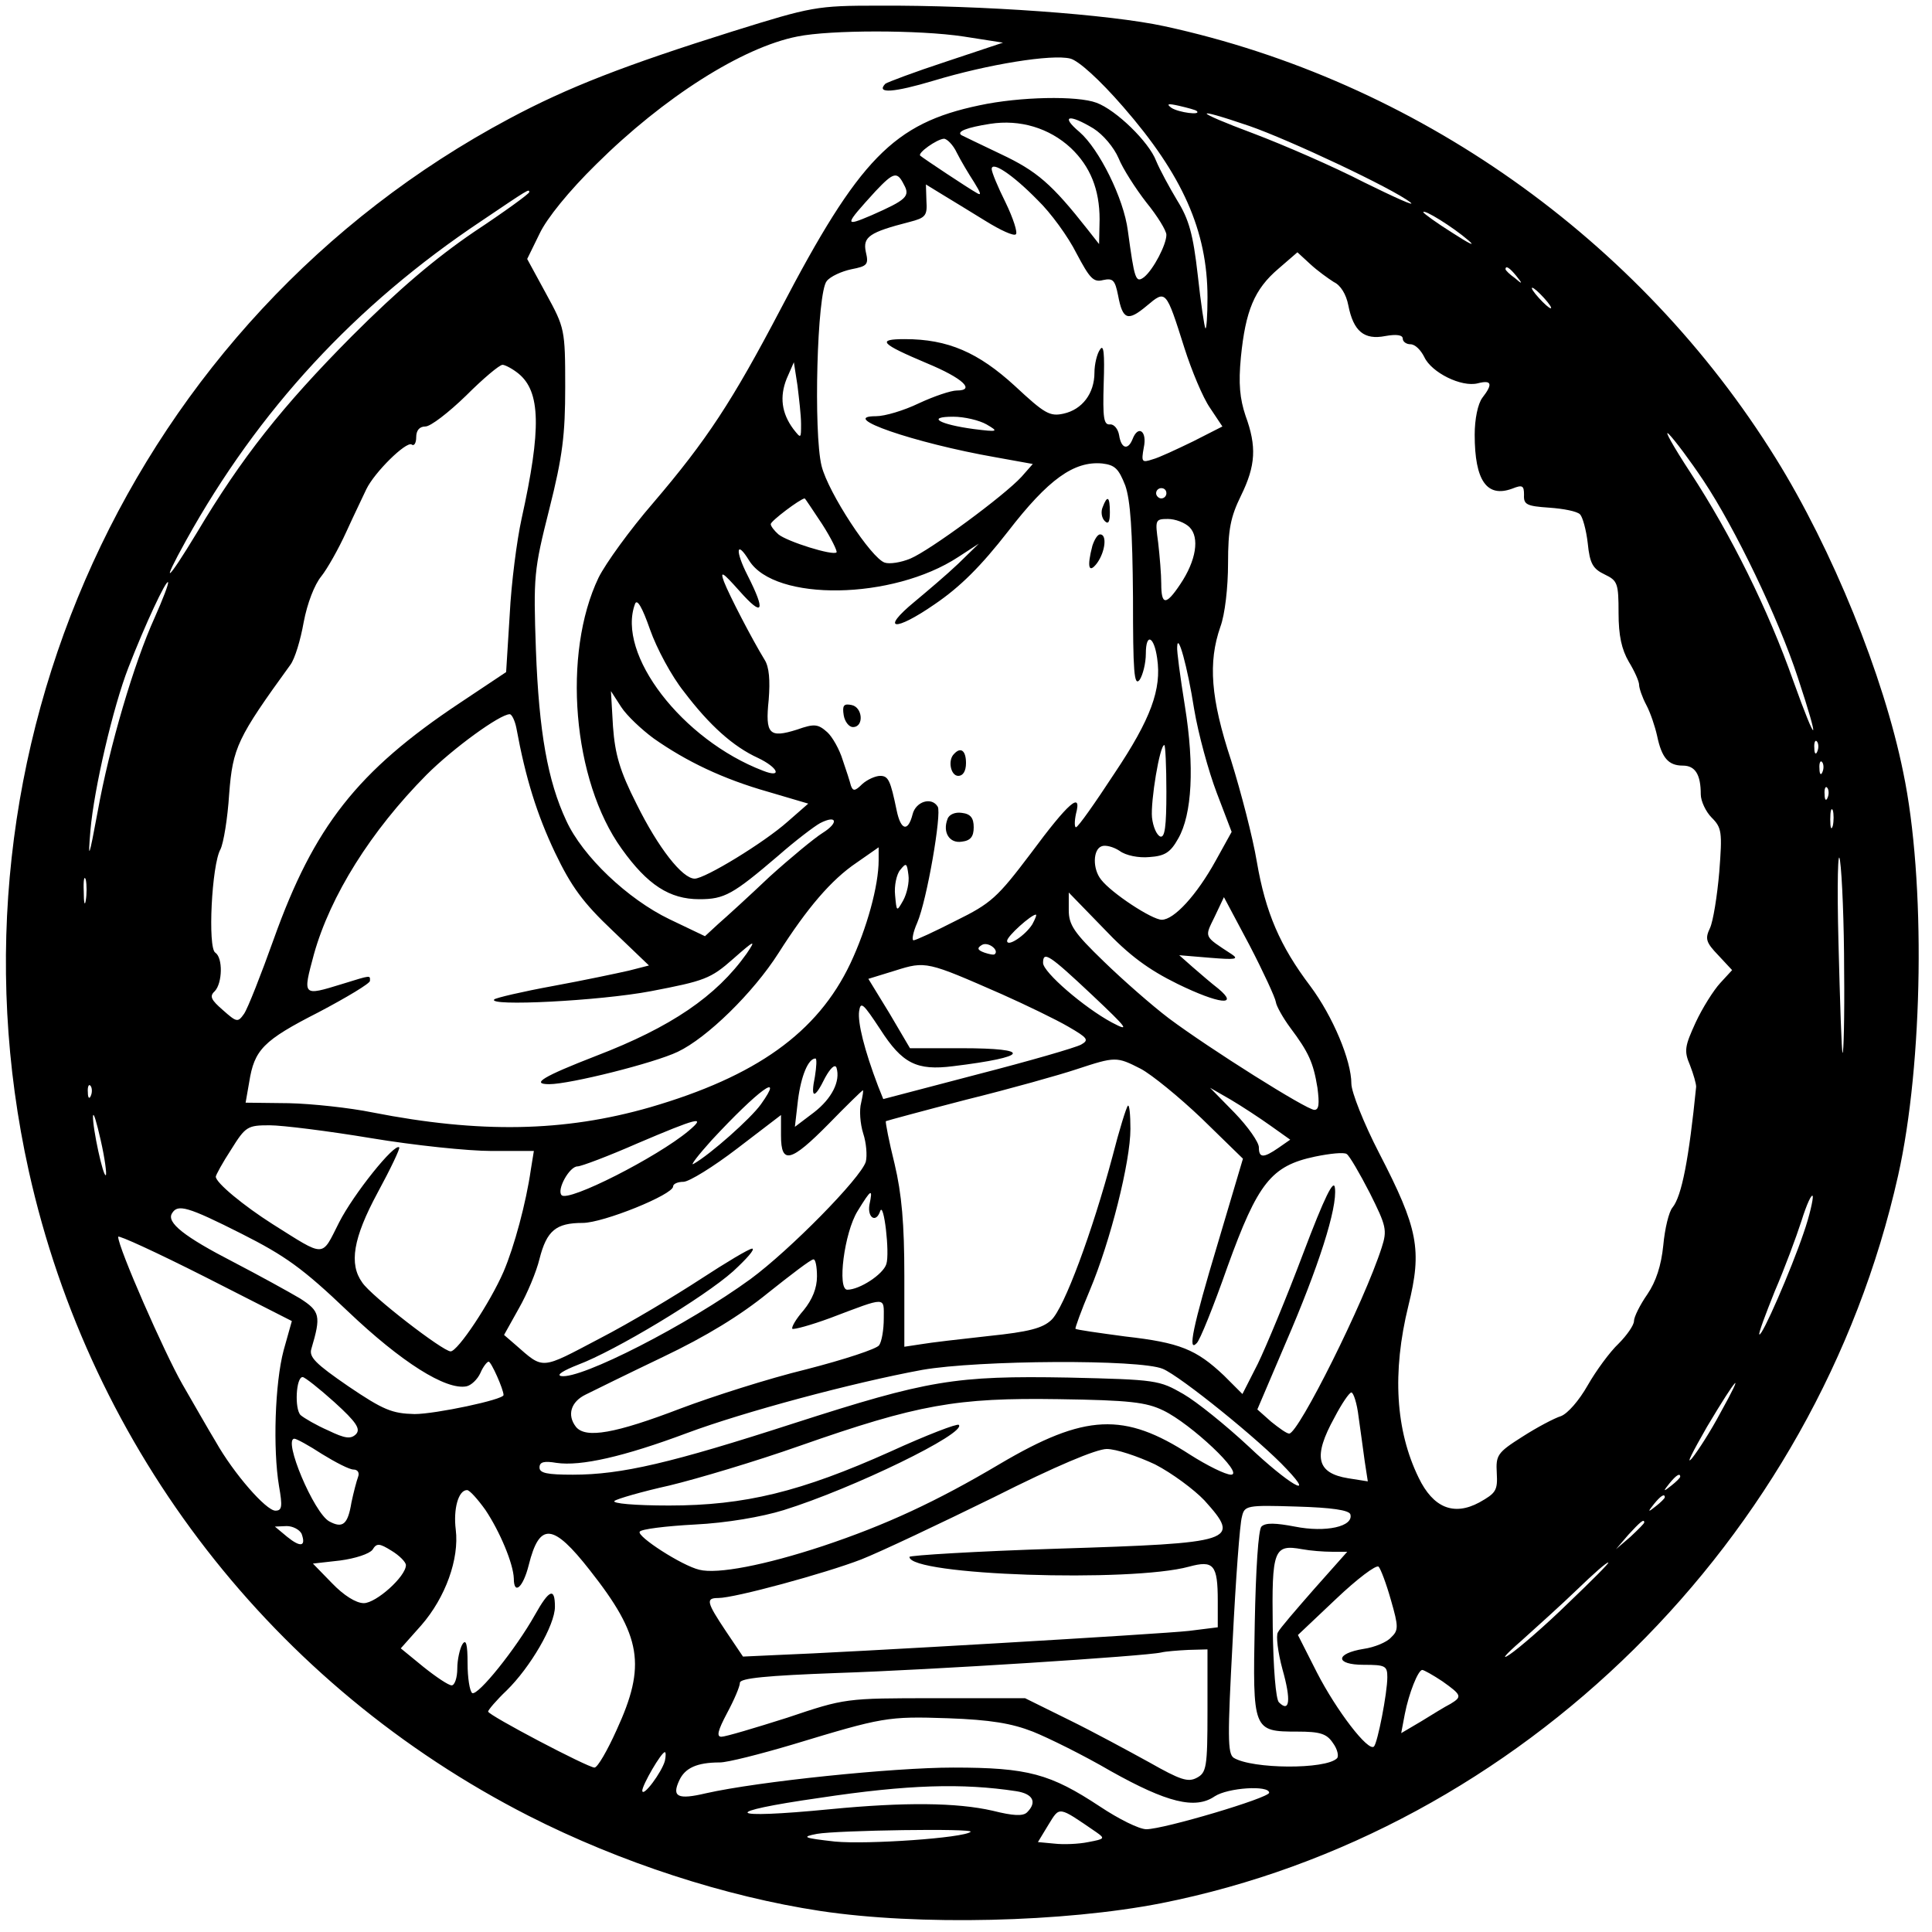<?xml version="1.0" encoding="UTF-8" standalone="yes"?>
<svg version="1.0" xmlns="http://www.w3.org/2000/svg" width="282pt" height="282pt" viewBox="0 0 376 376" preserveAspectRatio="xMidYMid meet">
  <g transform="translate(0,376) scale(0.1,-0.1)" fill="#000000" stroke="none">
    <path d="M1426 3699 c-210 -66 -321 -109 -435 -170 -733 -391 -1116 -1231
-935 -2048 121 -544 477 -1002 973 -1255 179 -91 383 -157 567 -185 192 -29
475 -22 664 15 700 139 1275 707 1434 1416 49 218 54 575 10 785 -38 188 -138
434 -248 611 -265 427 -701 735 -1190 841 -106 23 -355 41 -556 40 -121 0
-130 -2 -284 -50z m449 -10 l77 -12 -111 -37 c-61 -20 -114 -40 -118 -43 -19
-20 17 -17 94 6 106 32 230 52 266 43 16 -4 57 -41 103 -94 115 -132 164 -241
164 -371 0 -35 -2 -62 -4 -60 -2 2 -9 49 -15 104 -9 79 -17 108 -40 145 -15
25 -34 60 -41 77 -14 37 -78 99 -116 113 -37 14 -149 12 -228 -5 -167 -35
-234 -104 -387 -397 -94 -179 -143 -254 -248 -377 -45 -52 -92 -117 -106 -145
-71 -148 -51 -395 45 -528 50 -70 93 -98 151 -98 49 0 65 9 154 85 33 29 70
57 81 63 33 17 37 1 5 -19 -16 -10 -62 -48 -103 -85 -40 -38 -85 -79 -100 -92
l-26 -24 -69 33 c-81 39 -169 122 -201 192 -36 77 -53 172 -59 332 -5 144 -4
155 26 274 26 103 31 145 31 238 0 112 -1 115 -37 181 l-37 68 24 49 c14 30
58 84 110 135 132 131 285 228 392 249 64 13 237 13 323 0z m454 -145 c10 -9
-35 -3 -49 6 -11 8 -7 9 15 4 17 -4 32 -8 34 -10z m102 -29 c78 -27 280 -122
314 -149 11 -9 -29 9 -90 39 -60 31 -157 73 -215 95 -118 44 -123 54 -9 15z
m-347 -43 c38 -36 56 -81 56 -139 l-1 -48 -22 28 c-70 89 -99 114 -169 147
-40 19 -75 36 -77 37 -10 7 11 15 56 22 58 9 115 -8 157 -47z m44 38 c19 -12
40 -37 49 -58 8 -20 33 -59 54 -86 22 -27 39 -55 39 -63 0 -19 -25 -67 -43
-82 -17 -13 -19 -5 -32 90 -8 63 -56 159 -94 192 -38 32 -21 36 27 7z m-266
-47 c8 -16 23 -41 34 -58 13 -21 15 -27 4 -20 -16 9 -102 66 -109 72 -6 5 32
32 46 33 6 0 18 -12 25 -27z m157 -92 c26 -25 60 -72 76 -104 26 -49 33 -57
52 -52 19 4 23 0 29 -30 9 -48 19 -51 56 -20 37 31 37 32 73 -82 14 -44 36
-97 50 -117 l24 -36 -57 -29 c-31 -15 -67 -32 -79 -35 -21 -7 -22 -5 -17 23 7
32 -11 45 -22 16 -9 -22 -22 -18 -26 8 -2 12 -10 22 -18 21 -12 -1 -14 13 -12
80 2 58 0 77 -7 66 -6 -8 -11 -29 -11 -45 0 -41 -24 -72 -60 -80 -27 -6 -37 0
-95 54 -71 65 -130 91 -214 91 -56 0 -47 -9 43 -47 70 -29 95 -53 58 -53 -11
0 -44 -11 -74 -25 -29 -14 -66 -25 -83 -25 -76 0 73 -52 233 -80 l72 -13 -22
-25 c-34 -37 -178 -143 -216 -159 -19 -8 -41 -11 -50 -8 -26 8 -110 136 -123
188 -16 64 -9 338 10 360 7 9 29 19 48 23 31 6 34 9 28 34 -6 29 7 38 85 58
31 8 35 12 33 41 l-1 32 31 -19 c18 -11 56 -34 85 -52 29 -18 55 -30 59 -26 4
3 -5 31 -20 62 -15 30 -27 59 -27 65 0 16 40 -10 89 -60z m-260 30 c13 -23 5
-30 -63 -60 -54 -23 -53 -20 8 47 35 37 42 39 55 13z m-729 -15 c0 -3 -48 -38
-107 -77 -75 -51 -147 -112 -238 -203 -136 -137 -215 -237 -302 -383 -58 -96
-72 -107 -21 -15 141 254 329 458 575 622 92 62 93 63 93 56z m1828 -94 c15
-13 1 -6 -30 14 -32 20 -58 39 -58 41 0 7 58 -29 88 -55z m-262 -81 c13 -6 24
-24 28 -45 10 -51 31 -68 72 -60 22 4 34 2 34 -5 0 -6 7 -11 15 -11 9 0 20
-11 27 -25 14 -30 72 -59 104 -51 27 7 30 -1 9 -28 -9 -12 -15 -42 -15 -72 0
-90 24 -123 73 -105 20 8 23 6 23 -12 -1 -19 5 -22 49 -25 28 -2 54 -7 60 -13
5 -5 12 -30 15 -56 4 -40 10 -50 33 -61 25 -12 27 -17 27 -75 0 -44 6 -71 20
-95 11 -18 20 -38 20 -45 0 -6 6 -24 14 -39 8 -15 17 -42 21 -60 9 -43 22 -58
50 -58 24 0 35 -17 35 -56 0 -13 10 -34 21 -45 20 -20 21 -28 15 -106 -4 -47
-12 -96 -18 -109 -10 -21 -8 -28 16 -53 l27 -29 -23 -25 c-13 -14 -35 -49 -48
-77 -21 -46 -23 -55 -11 -83 7 -18 12 -36 12 -42 -14 -140 -28 -213 -46 -235
-7 -8 -15 -41 -18 -74 -4 -39 -14 -70 -31 -95 -14 -20 -26 -44 -26 -52 0 -8
-14 -28 -30 -44 -17 -16 -44 -53 -60 -81 -17 -30 -39 -55 -52 -60 -13 -4 -47
-22 -75 -40 -49 -31 -52 -36 -50 -71 2 -34 -2 -39 -34 -57 -50 -27 -90 -10
-118 48 -45 92 -52 205 -20 335 27 109 19 150 -57 297 -30 58 -54 119 -54 135
0 45 -36 131 -80 190 -59 78 -87 143 -104 242 -8 48 -31 136 -50 197 -40 121
-45 191 -21 260 9 24 15 77 15 124 0 66 5 90 25 131 29 59 31 96 9 156 -11 33
-14 62 -9 114 9 90 26 132 73 172 l37 32 25 -23 c14 -13 35 -28 46 -35z m355
12 c13 -16 12 -17 -3 -4 -10 7 -18 15 -18 17 0 8 8 3 21 -13z m54 -43 c10 -11
16 -20 13 -20 -3 0 -13 9 -23 20 -10 11 -16 20 -13 20 3 0 13 -9 23 -20z
m-1996 -147 c43 -35 45 -107 6 -283 -9 -41 -20 -125 -23 -186 l-7 -112 -90
-60 c-200 -133 -284 -241 -362 -459 -25 -70 -51 -136 -58 -146 -12 -17 -14
-17 -41 7 -23 20 -27 27 -16 37 15 16 16 65 1 75 -15 9 -7 171 10 201 6 12 14
60 17 108 7 90 16 109 119 251 9 12 20 49 26 83 7 37 21 73 34 89 12 15 34 54
49 87 15 33 33 70 39 83 16 33 77 93 88 87 5 -4 9 3 9 14 0 13 6 21 18 21 10
0 45 27 79 60 33 33 65 60 71 60 5 0 20 -8 31 -17z m550 -98 c0 -29 0 -29 -15
-10 -23 31 -27 63 -13 98 l14 32 7 -45 c3 -25 7 -58 7 -75z m361 -1 c24 -14
23 -15 -25 -9 -67 9 -93 24 -40 24 22 0 51 -7 65 -15z m1395 -109 c62 -93 146
-268 184 -384 44 -133 38 -137 -9 -6 -49 139 -121 284 -200 405 -34 52 -53 86
-42 75 11 -11 41 -51 67 -90z m-1125 -10 c10 -29 14 -87 15 -218 0 -144 2
-174 13 -160 6 9 12 32 12 51 0 41 16 34 22 -9 9 -60 -12 -118 -83 -224 -38
-58 -71 -105 -75 -105 -3 0 -3 12 0 26 12 45 -14 23 -88 -77 -65 -86 -77 -97
-146 -131 -41 -21 -78 -38 -82 -38 -4 0 -1 16 7 34 19 44 48 213 40 226 -12
20 -43 10 -49 -15 -9 -35 -23 -31 -31 8 -12 58 -16 67 -32 67 -9 0 -25 -7 -35
-16 -14 -14 -18 -14 -22 -3 -2 8 -9 30 -16 50 -6 20 -20 45 -30 54 -18 16 -25
17 -59 5 -54 -17 -62 -9 -55 58 3 38 1 64 -8 78 -25 41 -69 126 -79 152 -8 22
-3 19 30 -18 46 -52 52 -41 16 30 -25 49 -22 70 3 29 50 -80 279 -77 407 7
l40 26 -40 -39 c-22 -21 -61 -54 -85 -74 -68 -56 -39 -59 39 -5 50 34 90 74
143 142 78 101 128 137 183 132 25 -3 32 -10 45 -43z m80 -15 c0 -5 -4 -10
-10 -10 -5 0 -10 5 -10 10 0 6 5 10 10 10 6 0 10 -4 10 -10z m-670 -60 c18
-28 30 -53 28 -55 -7 -7 -96 21 -113 35 -8 7 -15 16 -15 20 0 6 57 49 66 50 1
0 16 -23 34 -50z m715 -6 c20 -20 13 -65 -18 -111 -28 -42 -37 -41 -37 1 0 18
-3 54 -6 80 -6 44 -6 46 19 46 14 0 33 -7 42 -16z m-2014 -176 c-40 -88 -88
-250 -111 -378 -17 -92 -19 -96 -14 -36 7 81 44 240 74 317 33 85 73 170 77
166 2 -2 -10 -33 -26 -69z m1030 -144 c50 -66 96 -107 144 -129 40 -19 48 -40
10 -25 -157 60 -286 227 -249 325 4 10 14 -7 29 -50 13 -37 42 -91 66 -121z
m993 -34 c8 -48 28 -121 44 -163 l29 -76 -31 -56 c-37 -67 -81 -115 -105 -115
-19 0 -98 52 -118 78 -17 21 -16 59 1 65 7 3 23 -1 35 -9 12 -9 37 -14 58 -12
30 2 41 9 56 36 27 47 32 140 13 258 -9 56 -16 108 -15 115 1 30 20 -38 33
-121z m-1052 -57 c64 -45 135 -79 223 -104 l78 -23 -40 -35 c-46 -41 -161
-111 -181 -111 -24 0 -71 60 -113 145 -33 65 -42 97 -46 151 l-4 69 20 -31
c11 -17 40 -44 63 -61z m-267 20 c18 -98 40 -168 75 -242 32 -67 55 -98 112
-152 l71 -68 -39 -10 c-22 -5 -88 -19 -148 -30 -60 -11 -111 -23 -114 -26 -15
-14 205 -3 305 16 104 20 116 24 160 63 42 37 45 38 26 10 -59 -83 -147 -143
-293 -199 -103 -40 -128 -55 -91 -55 40 0 204 41 250 63 57 27 147 115 196
192 56 88 103 143 152 176 l43 30 0 -25 c0 -50 -23 -133 -55 -201 -64 -135
-184 -220 -390 -280 -167 -48 -331 -51 -540 -10 -44 9 -118 17 -163 18 l-84 1
7 40 c10 63 27 81 135 136 55 29 100 56 100 61 0 11 4 12 -54 -6 -78 -24 -77
-24 -55 58 32 114 111 240 219 349 52 52 143 118 162 118 4 0 10 -12 13 -27z
m2532 -45 c-3 -8 -6 -5 -6 6 -1 11 2 17 5 13 3 -3 4 -12 1 -19z m-1267 -79 c0
-68 -3 -90 -12 -87 -7 3 -14 19 -16 37 -3 31 15 141 24 141 2 0 4 -41 4 -91z
m1277 39 c-3 -8 -6 -5 -6 6 -1 11 2 17 5 13 3 -3 4 -12 1 -19z m10 -50 c-3 -8
-6 -5 -6 6 -1 11 2 17 5 13 3 -3 4 -12 1 -19z m10 -55 c-3 -10 -5 -4 -5 12 0
17 2 24 5 18 2 -7 2 -21 0 -30z m22 -282 c1 -90 -1 -162 -3 -160 -2 2 -5 99
-8 214 -3 116 -1 188 3 160 4 -27 8 -124 8 -214z m-1831 137 c-13 -23 -13 -23
-16 10 -2 18 3 41 10 49 12 15 13 13 16 -10 2 -14 -3 -36 -10 -49z m-1591 0
c-2 -13 -4 -5 -4 17 -1 22 1 32 4 23 2 -10 2 -28 0 -40z m2125 -163 c80 -39
121 -44 79 -9 -13 10 -35 29 -50 42 l-26 23 60 -5 c49 -4 57 -3 42 7 -55 36
-53 32 -33 73 l18 38 50 -94 c27 -52 50 -102 51 -110 1 -8 14 -31 28 -50 36
-48 45 -68 53 -117 4 -31 3 -43 -6 -43 -15 0 -204 119 -283 178 -33 25 -90 75
-127 111 -58 56 -68 71 -68 100 l0 34 68 -70 c49 -52 87 -80 144 -108z m-283
116 c-14 -22 -49 -45 -49 -32 0 9 47 51 56 51 2 0 -1 -8 -7 -19z m-73 -58 c-2
-2 -11 0 -20 3 -14 5 -15 9 -5 15 12 7 34 -10 25 -18z m189 -79 c70 -66 75
-73 39 -54 -54 29 -134 98 -134 116 0 24 12 16 95 -62z m-175 1 c47 -21 105
-49 129 -63 38 -22 41 -26 25 -35 -11 -6 -101 -32 -202 -58 l-183 -48 -10 25
c-27 71 -40 124 -37 146 3 20 8 15 41 -35 43 -67 71 -81 142 -72 148 18 156
35 16 35 l-100 0 -40 68 -41 67 52 16 c60 19 62 18 208 -46z m-364 -160 c-9
-44 -1 -45 20 -2 10 18 19 27 22 19 8 -26 -9 -60 -44 -87 l-37 -28 6 52 c6 47
20 81 34 81 3 0 2 -16 -1 -35z m634 15 c21 -11 75 -55 119 -97 l80 -78 -49
-165 c-49 -163 -59 -213 -41 -194 6 5 33 72 60 149 59 163 85 196 170 214 29
6 57 9 62 5 5 -3 25 -37 45 -76 32 -64 34 -72 23 -106 -34 -106 -162 -362
-180 -362 -5 0 -20 11 -35 23 l-27 24 55 129 c64 148 101 263 96 302 -2 19
-20 -17 -62 -128 -32 -85 -72 -181 -88 -214 l-30 -59 -36 36 c-54 51 -86 64
-192 76 -52 7 -95 13 -97 15 -1 1 11 35 28 75 40 95 79 250 79 314 0 28 -2 48
-5 45 -3 -3 -17 -48 -30 -99 -39 -146 -94 -295 -119 -318 -17 -16 -44 -23
-121 -31 -55 -6 -115 -13 -132 -16 l-33 -5 0 138 c0 101 -5 159 -19 218 -11
44 -18 81 -17 83 2 1 72 20 157 42 85 21 181 48 214 59 76 25 78 25 125 1z
m-2043 -52 c-3 -8 -6 -5 -6 6 -1 11 2 17 5 13 3 -3 4 -12 1 -19z m1304 -17
c-20 -28 -99 -98 -131 -116 -8 -5 8 16 35 46 91 98 143 136 96 70z m195 3 c-4
-14 -2 -41 4 -60 6 -18 8 -43 5 -55 -10 -32 -148 -172 -224 -228 -122 -89
-331 -196 -369 -189 -10 2 5 11 33 22 72 27 245 131 302 182 26 24 43 43 37
44 -6 0 -51 -27 -100 -59 -49 -32 -137 -85 -197 -116 -116 -61 -108 -61 -164
-12 l-22 19 29 52 c16 28 34 71 40 96 14 55 32 70 84 70 40 0 176 55 176 71 0
5 9 9 20 9 11 0 58 29 105 65 l85 65 0 -40 c0 -57 19 -52 93 23 34 35 64 64
66 65 2 1 0 -10 -3 -24z m797 -45 l38 -27 -23 -16 c-29 -20 -38 -20 -38 1 0
10 -21 40 -47 67 l-48 49 40 -23 c22 -13 57 -36 78 -51z m-2267 -96 c-5 -5
-26 92 -25 115 1 9 7 -12 15 -47 8 -35 12 -66 10 -68z m1134 86 c-61 -51 -234
-139 -247 -125 -10 10 15 56 31 56 7 0 60 20 117 45 115 49 136 55 99 24z
m-618 -14 c84 -14 189 -25 235 -25 l82 0 -6 -37 c-9 -63 -32 -149 -53 -198
-26 -60 -89 -155 -103 -155 -15 0 -155 108 -172 134 -26 36 -18 86 30 175 25
46 44 86 42 88 -9 9 -89 -91 -117 -146 -35 -69 -25 -69 -130 -3 -55 35 -110
80 -110 92 0 3 13 27 30 53 28 45 32 47 75 47 24 0 113 -11 197 -25z m970
-130 c-4 -25 13 -36 21 -12 7 20 19 -82 12 -103 -6 -20 -52 -50 -76 -50 -20 0
-6 111 20 153 27 44 30 45 23 12z m1818 -55 c-24 -71 -81 -202 -86 -197 -2 2
12 39 30 84 19 44 42 106 52 137 10 32 20 54 22 48 1 -5 -6 -38 -18 -72z
m-3040 -1 c85 -43 119 -67 207 -151 104 -99 191 -154 231 -146 9 2 21 13 27
26 5 12 13 22 16 22 5 0 29 -54 29 -65 0 -9 -133 -37 -173 -37 -44 1 -61 8
-129 54 -64 44 -77 57 -72 73 19 64 17 73 -22 98 -22 13 -80 45 -130 71 -95
49 -131 77 -119 95 11 18 30 13 135 -40z m82 -227 c-17 -64 -21 -192 -9 -264
7 -40 6 -48 -7 -48 -18 0 -81 72 -116 134 -14 23 -43 74 -65 112 -35 61 -125
266 -125 287 0 4 76 -31 169 -78 l169 -86 -16 -57z m1038 144 c0 -23 -9 -45
-26 -66 -15 -17 -24 -33 -22 -36 3 -2 36 7 74 21 111 42 104 42 104 -1 0 -22
-4 -45 -9 -52 -4 -7 -68 -28 -142 -47 -74 -18 -183 -53 -244 -76 -128 -49
-185 -59 -204 -36 -18 23 -10 49 19 63 14 7 81 40 150 73 84 40 151 81 205
125 44 35 83 65 88 65 4 1 7 -14 7 -33z m673 -180 c34 -14 190 -140 241 -195
58 -61 4 -30 -74 44 -44 41 -101 87 -127 102 -47 27 -52 28 -223 32 -222 4
-274 -5 -535 -89 -238 -77 -335 -100 -430 -100 -50 0 -65 3 -65 14 0 11 9 13
33 9 47 -7 131 12 254 58 110 41 322 98 458 123 109 19 423 21 468 2z m-1612
-65 c43 -39 51 -52 42 -62 -10 -10 -21 -9 -54 7 -23 10 -47 24 -54 30 -12 12
-9 74 4 74 4 0 32 -22 62 -49z m2697 -21 c-18 -34 -43 -73 -55 -88 -13 -15 1
12 29 61 59 99 76 117 26 27z m-704 -7 c4 -27 9 -66 12 -87 l6 -39 -38 6 c-62
10 -69 42 -27 118 14 27 29 49 33 49 4 0 11 -21 14 -47z m-380 12 c54 -26 158
-124 132 -125 -11 0 -47 18 -80 39 -128 83 -204 80 -370 -18 -123 -73 -222
-119 -345 -160 -112 -37 -205 -55 -240 -46 -34 8 -122 65 -116 74 2 5 51 11
107 14 62 3 131 15 173 28 135 42 357 150 341 166 -3 3 -63 -20 -133 -52 -174
-78 -283 -105 -431 -105 -66 0 -112 4 -106 9 5 4 53 18 107 30 54 13 168 47
253 77 231 81 306 94 504 91 139 -2 171 -6 204 -22z m-1637 -85 c26 -16 53
-30 61 -30 8 0 12 -6 9 -14 -3 -8 -9 -31 -13 -50 -7 -43 -17 -51 -43 -37 -30
16 -91 161 -68 161 4 0 28 -13 54 -30z m1621 -20 c33 -17 76 -49 96 -70 72
-80 61 -83 -286 -94 -158 -5 -288 -13 -288 -16 0 -36 431 -50 544 -19 48 13
56 4 56 -67 l0 -51 -56 -7 c-52 -6 -667 -42 -803 -47 l-65 -3 -33 49 c-38 57
-40 65 -15 65 32 0 208 48 278 75 38 15 154 70 258 121 121 61 200 94 220 94
18 0 60 -14 94 -30z m1022 -24 c0 -2 -8 -10 -17 -17 -16 -13 -17 -12 -4 4 13
16 21 21 21 13z m-2325 -65 c28 -42 54 -104 55 -133 0 -33 18 -18 29 26 21 84
47 82 119 -10 101 -128 110 -185 52 -311 -18 -40 -37 -73 -43 -73 -13 0 -207
102 -207 109 0 3 16 22 36 41 46 45 94 127 94 163 0 38 -11 34 -39 -16 -37
-66 -111 -158 -122 -152 -5 4 -9 30 -9 58 0 37 -3 48 -10 37 -5 -8 -10 -30
-10 -47 0 -18 -5 -33 -11 -33 -6 0 -30 16 -55 36 l-44 36 40 45 c47 54 74 129
67 186 -5 40 5 77 22 77 5 0 21 -18 36 -39z m2295 25 c0 -2 -8 -10 -17 -17
-16 -13 -17 -12 -4 4 13 16 21 21 21 13z m-612 -33 c7 -24 -48 -36 -108 -24
-37 7 -57 8 -65 0 -6 -6 -11 -83 -13 -188 -4 -209 -4 -211 83 -211 44 0 57 -4
69 -22 9 -12 12 -26 8 -30 -22 -22 -165 -21 -201 1 -12 8 -12 42 -2 228 6 120
14 228 18 241 5 22 9 23 106 20 69 -2 102 -7 105 -15z m572 -16 c0 -2 -12 -14
-27 -28 l-28 -24 24 28 c23 25 31 32 31 24z m-2613 -22 c9 -25 -2 -27 -28 -6
l-24 20 23 1 c12 0 25 -7 29 -15z m203 -61 c0 -22 -58 -74 -82 -74 -15 0 -39
15 -62 39 l-37 38 53 6 c30 4 57 13 63 21 8 13 13 13 37 -2 15 -9 28 -22 28
-28z m1802 26 l30 0 -64 -72 c-35 -40 -68 -78 -71 -85 -4 -6 0 -39 9 -72 17
-60 14 -85 -7 -64 -6 6 -11 66 -12 147 -2 150 2 161 57 151 16 -3 42 -5 58 -5z
m115 -94 c15 -52 15 -59 0 -73 -8 -9 -32 -19 -53 -22 -56 -9 -56 -31 0 -31 42
0 46 -2 46 -24 0 -31 -19 -128 -26 -135 -11 -11 -73 70 -111 144 l-37 73 74
70 c41 39 78 67 83 63 4 -4 15 -33 24 -65z m346 -5 c-45 -44 -97 -89 -115
-101 -18 -12 -8 0 22 26 30 27 80 72 110 101 30 29 57 53 60 52 3 0 -32 -35
-77 -78z m-703 -211 c0 -110 -2 -120 -21 -130 -17 -9 -32 -4 -92 30 -40 22
-110 60 -157 83 l-85 42 -175 0 c-175 0 -175 0 -288 -38 -63 -20 -120 -37
-128 -37 -10 0 -7 12 11 46 14 26 25 52 25 59 0 9 53 14 188 19 184 6 603 33
632 40 8 2 32 4 53 5 l37 1 0 -120z m457 58 c38 -27 39 -30 16 -44 -10 -5 -36
-21 -57 -34 l-39 -23 7 37 c8 41 26 86 34 86 3 0 21 -10 39 -22z m-797 -98
c30 -12 99 -46 152 -77 109 -61 164 -75 202 -49 26 17 106 22 106 7 0 -10
-205 -71 -239 -71 -14 0 -54 20 -90 44 -97 64 -140 76 -286 76 -117 0 -379
-27 -481 -50 -55 -13 -67 -7 -52 25 11 24 34 35 79 35 15 0 78 16 142 35 175
53 184 55 302 51 83 -3 124 -10 165 -26z m-716 -57 c-6 -22 -43 -72 -44 -58 0
11 37 75 44 75 2 0 2 -8 0 -17z m684 -59 c32 -5 41 -21 21 -41 -8 -8 -27 -7
-67 3 -70 16 -171 17 -316 3 -205 -20 -217 -6 -21 22 172 26 278 29 383 13z
m156 -80 c17 -12 16 -13 -16 -19 -19 -4 -49 -5 -66 -3 l-32 3 20 33 c23 37 18
38 94 -14z m-245 1 c-13 -12 -201 -25 -264 -19 -62 7 -66 9 -35 15 40 7 306
11 299 4z"/>
    <path d="M2146 2773 c-4 -9 -2 -21 4 -27 7 -7 10 -2 10 17 0 31 -5 34 -14 10z"/>
    <path d="M2126 2698 c-11 -42 -7 -55 9 -34 16 22 20 56 6 56 -5 0 -11 -10 -15
-22z"/>
    <path d="M1642 2368 c2 -12 10 -23 18 -23 22 0 19 39 -3 43 -15 3 -18 -1 -15
-20z"/>
    <path d="M1857 2293 c-13 -12 -7 -43 8 -43 9 0 15 9 15 25 0 24 -10 32 -23 18z"/>
    <path d="M1844 2166 c-10 -26 4 -48 28 -44 17 2 23 10 23 28 0 18 -6 26 -23
28 -13 2 -25 -3 -28 -12z"/>
  </g>
</svg>